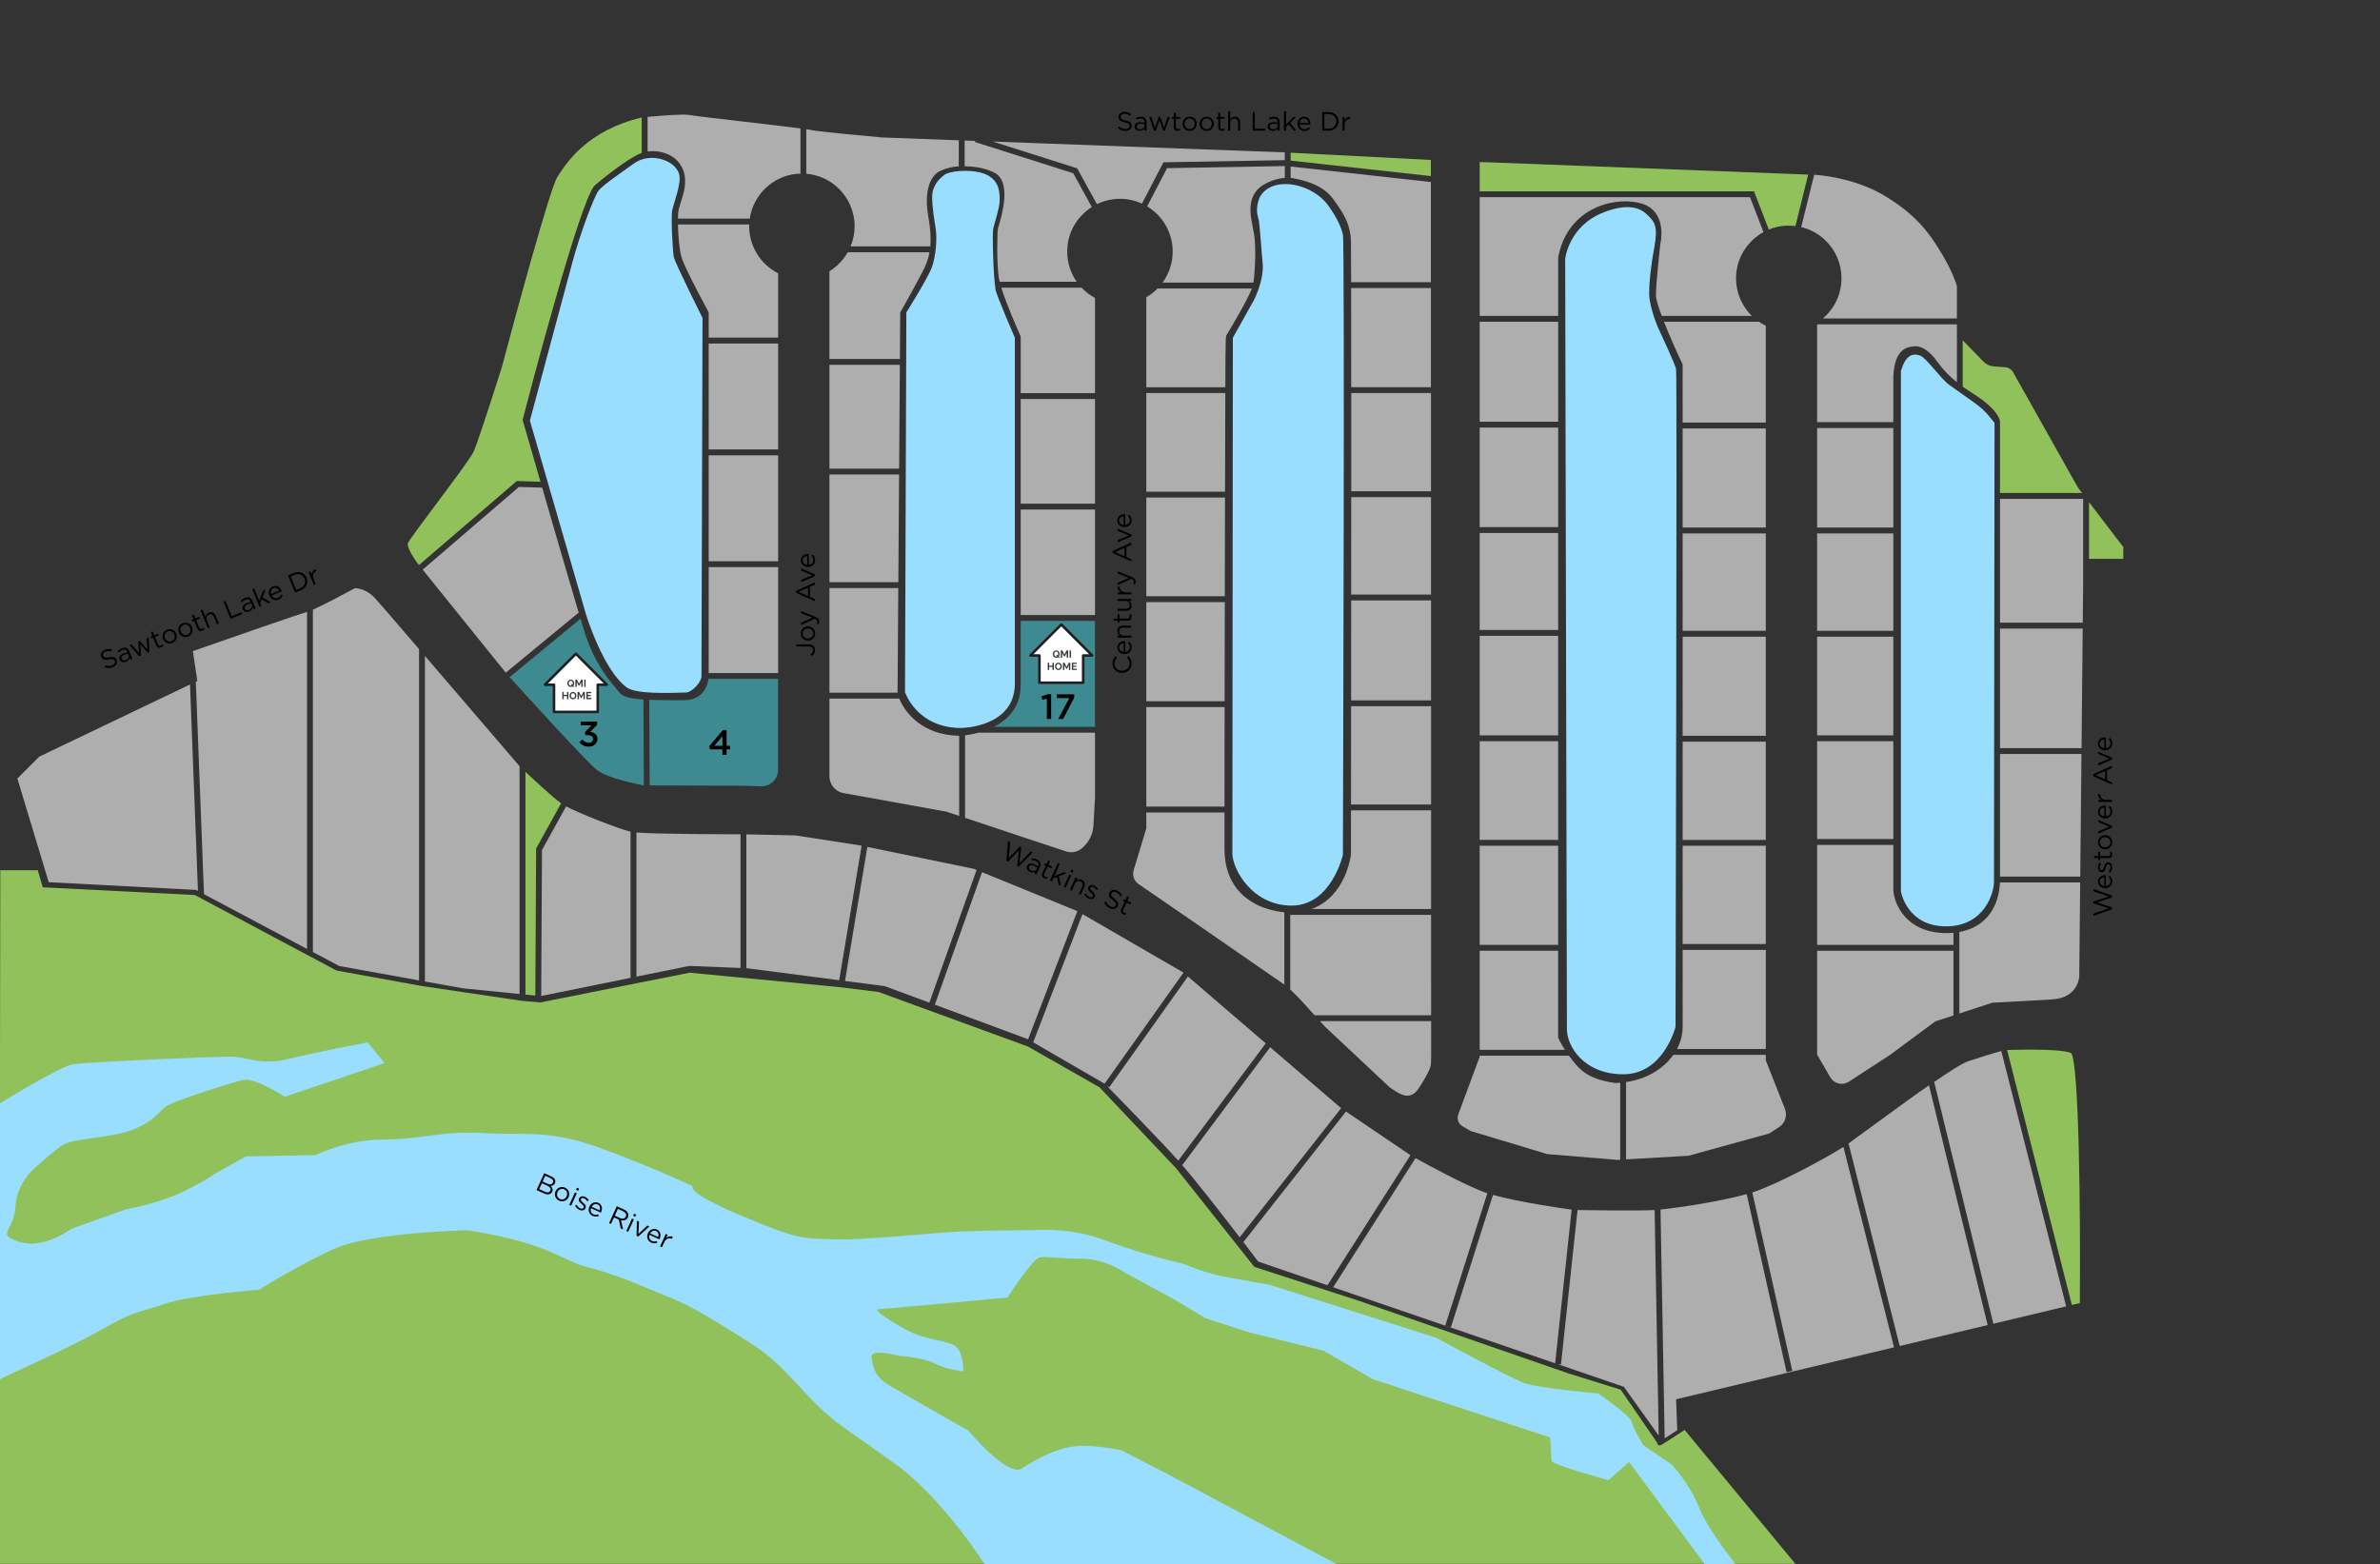 <svg xmlns="http://www.w3.org/2000/svg" viewBox="0 0 811.14 533.1"><rect x="0" y="0" width="811.14" height="533.1" fill="#333333" stroke="none"/><defs><style>.d{fill:#231f20;}.e{fill:#373d3d;}.f{fill:#99defe;}.g{fill:#aeaeaf;}.h{fill:#3d8a91;}.i{fill:#91c15a;}.j{fill:#fff;}</style></defs><g id="a"><path class="g" d="M537.65,412.43l-5.65,52.65-1.12-.12,22.57,7.73,11.86,16.61-1.39-76.86c-5.16.3-21.59.07-26.28,0Z"></path><path class="g" d="M508.83,407.29l-14.35,45.14-1.91-.61,14.34-45.11c-.47-.15-.92-.31-1.33-.46-6.72-2.56-19.02-9.23-23.15-11.5l-28.07,44.01,75.66,25.91,5.62-52.36c-3.32-.46-18.22-2.62-26.82-5.03Z"></path><path class="g" d="M458.73,378.85l-34.97,44.5c2.58,3.37,4.47,5.87,5.05,6.64l23.61,8.09,28.28-44.34-21.98-14.89Z"></path><path class="g" d="M432.9,356.93l-29.92,40.13-.29-.21c5.08,5.84,13.81,17.05,19.81,24.88l34.58-44.01-24.19-20.78Z"></path><path class="g" d="M597.73,406.26c-.17.06-.35.11-.52.17l13.63,60.82-1.95.44-13.6-60.69c-8.72,2.45-22.92,4.62-29.36,5.26l1.41,77.99,4.29-2.78-.39-10.54.8-.19,73.47-17.5-17.25-68.32c-6.43,4.1-22.31,12.6-30.51,15.34Z"></path><polygon class="g" points="13.38 257.89 5.92 265.35 16.6 300.69 66.8 303.33 67 303.43 67.47 303.69 64.76 233.3 13.38 257.89"></polygon><path class="i" d="M684.54,357.89c-.19,0-.35,0-.49.01l22.07,86.9,2.72-.65c.27-31.53-.3-81.71-2.95-85.23-1.7-.71-6.81-1.45-21.36-1.04Z"></path><path class="g" d="M657.38,369.96c-1.56.93-17.37,12.47-24.12,17.4l-3.25,2.37s0,0,0,0l17.44,69.05,29.97-7.14-19.99-81.71s-.03.02-.04.03Z"></path><path class="g" d="M670.9,361.67c-2.4.8-7.69,4.39-10.85,6.53-.3.2-.59.4-.85.58l20.16,82.4-1.62.39,26.44-6.3-22.11-87.04c-2.54.67-7.65,2.27-11.17,3.44Z"></path><path class="g" d="M404.86,332.83l-26.84,37.79-.85-.6c2.79,2.86,17.49,17.94,24.33,25.47.03.03.06.06.08.09l29.8-39.96-26.52-22.79Z"></path><path class="i" d="M179.08,263.07v75.93l3.37.34.27-50.12,8.52-15.41c-2.95-2.14-9.02-7.77-12.16-10.73Z"></path><path class="g" d="M120.92,200.5c-2.29,1.24-10.42,5.6-14.28,7.31v116.68l9,4.78,27.18,4.9v-112.93h.01c-7.51-8.74-13.63-15.83-14.92-17.25-3.01-3.31-6.18-3.49-6.99-3.5Z"></path><path class="g" d="M67.25,232.11l-.52.25,2.79,72.42,35.12,18.66v-114.88c-2.58.72-24.11,8.18-38.9,13.36l1.51,10.2Z"></path><path class="g" d="M144.82,334.53l12.97,2.34,19.29,1.93v-77.63c-.94-1.09-18.36-21.44-32.26-37.61v110.98Z"></path><path class="g" d="M184.72,289.74l-.27,49.73,30.45-6.18v-49.81c-4.29-1.04-17.23-6.14-21.96-8.63l-8.23,14.89Z"></path><path class="g" d="M216.91,332.88l17.99-3.65,17.48.69v-45.56c-3.9-.01-28.38-.04-35.47-.6v49.13Z"></path><polygon class="g" points="403.23 331.43 368.92 311.57 352.14 355.27 376.46 369.37 403.34 331.53 403.23 331.43"></polygon><polygon class="g" points="367.16 310.55 334.69 297.28 318.61 342.44 350.19 354.14 350.39 354.25 367.17 310.56 367.16 310.55"></polygon><polygon class="g" points="293.09 288.15 271.1 284.74 254.37 284.39 254.37 329.99 254.45 330 286.01 334.1 293.65 288.26 293.09 288.15"></polygon><polygon class="g" points="331.87 296.13 295.61 288.67 287.99 334.36 301.53 336.12 301.64 336.16 316.74 341.75 332.84 296.53 331.87 296.13"></polygon><path class="h" d="M233.39,238.66c-.71,0-1.48,0-2.3,0-.88,0-1.74,0-2.58,0-2.62,0-5.05-.03-7.23-.13l.14,29.17c5.58.03,21.55.11,30.05.11,2.02,0,4.67.06,7.88.19,1.54.06,3.01-.5,4.12-1.57,1.11-1.07,1.72-2.51,1.72-4.05v-31.01h-23.71c-.33,2.75-2.32,7.25-8.09,7.25Z"></path><path class="h" d="M211.17,236.1c-.3-.42-.76-.96-1.33-1.63-2.56-3.01-7.32-8.61-10.59-18.99-.36-1.15-.84-2.71-1.4-4.59l-24.17,19.91c4.34,4.79,25.95,28.6,29.69,31.59,3.74,2.99,14.57,5.04,16.06,5.31l-.14-29.26c-4.19-.3-7.13-.95-8.12-2.34Z"></path><path class="g" d="M232.91,58.18c1.35,3.78.12,7.61-.86,10.7-.4,1.24-.77,2.42-.87,3.31-.07.6-.11,1.4-.12,2.33h24.47c1.16-7.99,7.65-14.34,15.72-15.24.52-.06,1.04-.08,1.56-.09v-15.42c-4.46-.58-12.53-1.52-19.41-2.32-9.24-1.07-17.21-2-18.55-2.27-1.89-.37-9.6.24-14.14.67v11.8c4.74-.65,10.33,1.3,12.21,6.54Z"></path><path class="g" d="M184.78,166.21l-7.92-.24-32.81,28.19,28.32,35.12,24.85-20.48c-3.13-10.47-8.28-28.22-12.44-42.59Z"></path><path class="g" d="M231.06,76.51c.07,3.72.45,8.42,1.16,11,1.03,3.77,9.11,18.55,9.19,18.7l.12.22v8.65s23.67,0,23.67,0v-21.93c-6.25-3.16-10.08-9.67-9.86-16.64h-24.28Z"></path><rect class="g" x="241.53" y="117.09" width="23.67" height="36.1"></rect><rect class="g" x="241.53" y="155.2" width="23.67" height="36.1"></rect><rect class="g" x="241.53" y="193.3" width="23.67" height="36.11"></rect><path class="g" d="M460.48,238.71h27.24v-34.07h-27.22c0,11.89-.02,23.46-.02,34.07Z"></path><path class="g" d="M417.45,194.16c.02-8.41.03-16.69.05-24.57h-26.82v33.63h26.75c0-3.03.01-6.05.02-9.07Z"></path><rect class="g" x="347.87" y="173.67" width="25.33" height="35.96"></rect><path class="g" d="M347.78,114.49l.09.2v19.31h25.33v-32.44c-1.75-.94-3.29-2.14-4.6-3.52h-27.34c2,6.42,6.47,16.33,6.52,16.45Z"></path><path class="g" d="M417.67,121.57c.03-4.54.04-6.37.26-7.11l-.04-.02c2.1-3.45,7.39-12.45,8.76-16.1h-32.14c-1.12,1.14-2.4,2.14-3.83,2.97v30.67h26.93c.02-4.13.03-7.65.05-10.39Z"></path><path class="g" d="M427.35,79.56c-.11-.62-.23-1.23-.35-1.83-.8-4.1-1.56-7.97.46-11.61,1.83-3.29,6.64-5.19,10.42-5.5v-4.02l-40.13.71-6.79,13.05c.95.58,1.87,1.23,2.72,1.99,3.81,3.41,5.99,8.29,5.99,13.39,0,3.88-1.25,7.57-3.46,10.59h30.95c.69-4.25.93-12.77.2-16.77Z"></path><path class="g" d="M417.59,139.21c0-1.83.01-3.58.02-5.25h-26.93v33.63h26.83c.03-10.53.05-20.24.08-28.39Z"></path><path class="h" d="M347.87,233.38c0,7.65-4.4,11.95-9.12,14.36h34.45v-36.11h-25.33v21.75Z"></path><rect class="g" x="347.87" y="136" width="25.33" height="35.67"></rect><polygon class="g" points="306.68 124.36 282.69 124.36 282.69 159.74 306.44 159.74 306.68 124.36"></polygon><polygon class="g" points="306.42 161.74 282.69 161.74 282.69 198.43 306.17 198.43 306.42 161.74"></polygon><path class="g" d="M333.58,249.73v-.03c-1.87.51-3.53.79-4.67.93v28.13l19.22,6.41,15.22,5.03c1.77.58,3.71.25,5.18-.91,2.45-1.92,3.95-4.81,4.13-7.92l.54-9.53v-22.11h-39.62Z"></path><path class="g" d="M306.81,106.53l.13-.23c.05-.09,4.9-8.68,7.51-13.76.98-1.91,1.88-3.93,2.36-6.57h-27.89c-1.48,2.61-3.6,4.85-6.23,6.47v29.93h24.01l.11-15.83Z"></path><path class="g" d="M306.49,238.1h-23.8v26.5c0,2.82,2.02,5.23,4.79,5.73l8.37,1.49,26.77,4.85,4.28,1.43v-27.33c-12.27-.15-18.37-7.61-20.42-12.68Z"></path><polygon class="g" points="306.15 200.43 282.69 200.43 282.69 236.1 305.9 236.1 306.15 200.43"></polygon><path class="g" d="M291.26,77.13c0,2.38-.48,4.7-1.37,6.84h27.18c.23-2.57.09-5.69-.63-9.75-2.17-12.17,2.56-15.32,4.06-16,1.64-.74,3.74-1.38,6.26-1.55v-8.85l-26.31-.98c-2.32-.21-22.31-2.01-24.32-2.59-.16-.05-.63-.12-1.33-.22v15.2c3.88.31,7.51,1.85,10.47,4.51,3.81,3.41,5.99,8.29,5.99,13.39Z"></path><path class="g" d="M460.52,131.96h27.16v-33.78h-27.19c.01,8.72.02,20.42.02,33.78Z"></path><path class="g" d="M460.5,202.65h27.21v-33.2h-27.19c0,10.97,0,22.2-.02,33.2Z"></path><path class="g" d="M460.52,167.45h27.18v-33.49h-27.17c0,10.42,0,21.79,0,33.49Z"></path><polygon class="i" points="487.66 54.52 439.87 52.05 439.87 54.74 487.67 60.02 487.66 54.52"></polygon><path class="g" d="M417.43,205.23h-26.75v33.78h26.69c.02-10.68.03-22.19.06-33.78Z"></path><path class="g" d="M340.33,77.12c-.09.3-.16.53-.19.65-.31,1.23-.47,11.42.23,16.66.06.46.17,1.01.32,1.61h26.27c-2.45-3.49-3.62-7.83-3.12-12.35.61-5.5,3.78-10.28,8.27-13.13l-6.34-11.52-33.51-10.64.12-.37-3.61-.13v8.75c2.89.11,6.33.34,10.1,2.19,6.01,2.96,2.57,14.62,1.47,18.28Z"></path><path class="g" d="M373.85,69.57c1.79-.87,3.74-1.46,5.79-1.69,3.36-.37,6.62.17,9.55,1.53l7.33-14.09,41.35-.73v-2.65h-.02s-99.45-3.69-99.45-3.69l28.72,9.12,6.72,12.2Z"></path><path class="g" d="M454.27,67.72c3.18,4.37,5.92,8.14,6.15,14.4.03.86.05,5.97.07,14.07h27.18v-34.15s-47.8-5.28-47.8-5.28v3.86c.28.03.54.06.79.11,3.24.65,9.97,1.99,13.61,7Z"></path><path class="g" d="M417.32,289.19c0-2.47,0-6.72,0-12.26h-26.65v5.44l-4.3,14.2c-.54,1.79.13,3.7,1.67,4.76l19.54,13.43,30.14,20.84v-24.65c-3.19-.3-9.78-1.51-14.65-6.34-3.82-3.78-5.76-8.97-5.76-15.43Z"></path><path class="g" d="M451.4,349.77l22.31,20.92c.21.14.45.3.7.47,3.08,2.12,6.07,3.74,8.73.33,1.69-2.43,4.46-7,4.54-8.71l.08-2.83v-11.91h-37.91l1.56,1.72Z"></path><path class="g" d="M417.37,241.01h-26.69v33.92h26.65c0-8.89.02-20.7.04-33.92Z"></path><path class="g" d="M460.45,274.2h27.29v-33.49h-27.26c-.01,13.15-.02,24.73-.03,33.49Z"></path><polygon class="g" points="439.73 337.16 439.64 337.16 443.15 340.66 448.04 346.06 448.04 346.05 487.75 346.05 487.74 311.83 439.73 311.83 439.73 337.16"></polygon><path class="g" d="M460.43,291.1v.1c-.02.17-1.61,14.33-13.44,18.63h40.75v-33.63h-27.3c0,8.28-.01,13.67-.01,14.9Z"></path><rect class="g" x="573.47" y="217.01" width="28.34" height="33.78"></rect><rect class="g" x="619.3" y="181.81" width="25.97" height="33.2"></rect><path class="g" d="M666.94,97.62h.05c-.52-1.75-1.86-5.51-4.97-10.75-4.08-6.89-8.69-13.63-20.05-20.33-10.7-6.31-23.21-6.94-23.34-6.95h-.33s-4.42,17.81-4.42,17.81c3.01.73,5.79,2.21,8.11,4.41,3.62,3.43,5.61,8.06,5.61,13.04,0,5.37-2.33,10.3-6.35,13.69h45.69v-10.93Z"></path><path class="g" d="M645.27,128.41v-.08c.45-9.46,4.61-10.02,7.05-10.28,3.15-.31,5.7,2.46,7.01,4.01,1.07,1.26,3.07,4.63,7.61,8.21v-19.72h-47.64v33.34h25.97v-15.48Z"></path><path class="g" d="M504.3,67.21v40.47h26.75v-19.84c2.79-15.88,17.46-20.96,27.57-18.71,7.97,1.77,8.19,9.73,7.24,14.09,0,.03-1.49,13.04-1.49,17.48,0,1.25.81,3.88,1.98,6.98h30.71c-3.8-3.73-5.84-9.05-5.3-14.6.58-6.01,4.21-11.18,9.27-13.97l-4.6-11.9h-92.13Z"></path><rect class="g" x="619.3" y="145.89" width="25.97" height="33.92"></rect><path class="i" d="M507.67,55.33l-3.37-.08v9.96h93.5l5.04,13.04c1.81-.75,3.76-1.22,5.8-1.33,1.11-.06,2.2,0,3.27.14l4.35-17.55-108.59-4.18Z"></path><path class="g" d="M573.47,349.9c0,2.71-.69,5.3-1.92,7.64h30.27v-33.78h-28.34v26.14Z"></path><path class="g" d="M573.37,124.02l.1.2v19.81h28.34v-33c-.82-.4-1.6-.85-2.34-1.36h-32.36c2.08,5.28,4.82,11.32,6.26,14.35Z"></path><path class="g" d="M534.73,359.83h-30.43v.34l-7.3,19.68c-.56,1.51.04,3.19,1.43,4.01l2.79,1.64,26.13,7.87,23.91,1.97.93-.05v-26.26c-.65.04-1.31.17-1.96.07-9.75-1.41-12.32-4.99-15.5-9.27Z"></path><path class="g" d="M601.81,359.54h-31.5c-3.4,4.81-9.25,8.29-16.12,9.27v26.36l21.26-1.24,27.52-7.58,3.37-2.19c2.05-1.33,2.89-3.95,1.99-6.23l-6.51-16.47v-1.93Z"></path><polygon class="g" points="681.64 298.78 708.98 298.78 709.4 257 681.64 257 681.64 298.78"></polygon><rect class="g" x="573.47" y="288.27" width="28.34" height="33.49"></rect><polygon class="g" points="681.64 255 709.42 255 709.82 214.24 681.64 214.24 681.64 255"></polygon><polygon class="g" points="709.97 170.03 681.64 170.03 681.64 212.24 709.84 212.24 709.98 198.26 709.97 198.26 709.97 170.03"></polygon><rect class="g" x="619.3" y="217.01" width="25.97" height="33.63"></rect><polygon class="i" points="711.97 171.14 711.97 190.48 723.65 190.48 723.65 186.44 721.03 183.03 711.97 171.14"></polygon><rect class="g" x="619.3" y="252.64" width="25.97" height="33.34"></rect><path class="g" d="M619.3,359.46l4.49,7.73c.62,1.07,1.63,1.82,2.83,2.11s2.44.07,3.48-.6l14.1-9.18,15.38-11.39.15-.05,6.04-1.97v-22.05h-46.47v35.41Z"></path><path class="g" d="M667.78,317.66v27.78l11.2-3.66,20.4-1.13c8.85-.51,9.25-7.53,9.26-7.82l.32-32.05h-27.35c-.29,7.49-4.11,15.14-13.83,16.88Z"></path><path class="g" d="M645.27,303.47v-15.49h-25.97v34.07h46.47v-4.11c-.74.07-1.51.1-2.32.1-13.53,0-17.81-9.53-18.18-14.57Z"></path><rect class="g" x="573.47" y="181.81" width="28.34" height="33.2"></rect><rect class="g" x="573.47" y="252.79" width="28.34" height="33.49"></rect><rect class="g" x="504.3" y="216.72" width="26.74" height="33.92"></rect><rect class="g" x="504.3" y="145.74" width="26.75" height="33.92"></rect><rect class="g" x="504.3" y="181.67" width="26.74" height="33.05"></rect><path class="i" d="M176.15,163.95l8.05.25c-3.36-11.63-5.94-20.6-6.01-20.83l-.08-.26.07-.26c1.98-7.62,19.48-74.63,24.53-79.68.52-.44,10.77-9.11,15.99-11.05v-12.07c-18.5,4.4-25.56,15.33-28.59,20.01l-.14.21c-2.49,3.84-14.45,47.93-18.86,64.6-.34,1.08-7.99,25.37-9.69,29.06-.96,2.08-6.94,10.07-12.72,17.81-4.3,5.75-9.18,12.28-9.66,13.35-.48,1.08,1.47,4.58,3.75,7.51l33.35-28.65Z"></path><path class="i" d="M681.63,143.52v.14s0,24.37,0,24.37h27.96l-1.4-1.84-22.07-39.29c-.56-1-1.59-1.65-2.74-1.74l-3.9-.28c-1.32-.09-2.55-.67-3.48-1.62l-7.08-7.28v15.79c1.12.8,2.32,1.62,3.64,2.45,8.24,5.15,8.99,8.89,9.05,9.3Z"></path><rect class="g" x="504.3" y="109.67" width="26.75" height="34.07"></rect><rect class="g" x="504.3" y="252.64" width="26.74" height="33.63"></rect><rect class="g" x="573.47" y="146.03" width="28.34" height="33.78"></rect><path class="g" d="M531.12,353.85l-.09-.2v-29.6s-26.73,0-26.73,0v33.78h29.04c-1.38-2.14-2.13-3.78-2.22-3.98Z"></path><rect class="g" x="504.3" y="288.27" width="26.73" height="33.78"></rect></g><g id="b"><path class="i" d="M.1,296.61h12.77l1.69,5.82,51.83,2.63,48.26,25.73,28.92,5.26,34.18,5.07,6.38.56,50.89-10.14,50.7,4.88,13.71,1.69,50.89,18.59,24.41,13.9,26.1,27.6,26.66,33.61,35.87,11.64,70.98,24.6,18.03,5.63,12.39,18.03s.19,1.5,1.5.75,7.89-5.07,7.89-5.07l37.74,45.63H-.27S.1,296.61.1,296.61Z"></path><path class="f" d="M125.31,355.29l5.74,7.06-33.99,11.48s-10.15-6.62-14.12-5.74-23.39,7.06-26.04,8.83-4.86,5.74-12.36,8.39-19.42,2.65-22.95,4.86-9.71,7.95-9.71,7.95c0,0-6.18,4.86-6.62,13.24s-7.06,9.27,1.32,11.92,17.66-4.41,17.66-4.41l18.54-6.62s11.92-2.21,19.86-6.18,10.15-5.74,10.15-5.74l11.03-6.18,23.84-.44s10.15-5.3,22.95-5.3,20.3-3.09,34.43-2.21,21.63-1.32,38.84,4.86,32.22,13.24,32.22,13.24c0,0-3.09,1.77,16.77,10.15s20.75,7.5,30.9,7.95,33.55-2.21,43.7-2.65,24.72-.44,24.72-.44c0,0,11.92-1.32,24.72,3.53s26.48,7.95,26.48,7.95c0,0,7.06,3.09,14.12,4.41s15.01,2.65,15.01,2.65l56.94,18.1s25.16,13.68,30.01,15.45,25.16,3.53,25.16,3.53c0,0,11.03,7.5,11.48,9.71s3.97,7.95,3.97,7.95l9.71,6.62s6.18,6.62,9.27,14.57,13.24,20.3,13.24,20.3h-10.59l-26.48-35.75-7.06,6.18s-19.42-5.3-19.42-6.62-.44-7.95-.44-7.95l-60.47-19.86-16.77-9.71-25.16-6.18-15.01-4.86-11.03-6.62-16.33-8.83s-6.62-4.86-15.01-4.86-11.48-.88-14.12-.44-11.03,13.68-11.03,13.68c0,0-42.37,3.97-44.14,3.97s4.41,4.41,10.59,7.5,12.36,3.09,15.45,4.86,3.09,8.83,3.09,8.83c0,0-5.3-.44-9.71-2.65s-12.36-2.65-12.36-2.65c0,0-9.71-2.65-9.27.44s.88,6.62,6.18,9.71,26.93,15.45,26.93,15.45c0,0,13.24,15.89,18.1,12.8s11.03-6.62,17.66-7.5,16.33,1.32,16.33,1.32l15.45,7.95,60.47,32.22-122.27-.88s-14.12-22.51-30.46-34.43-20.75-13.68-29.57-22.95-11.48-13.24-22.95-20.3-16.77-10.59-25.6-14.12-13.24-5.74-21.63-8.39-4.41-.44-16.77-6.18-30.01-7.95-30.01-7.95c0,0-32.66.88-44.58,6.18s-26.04,14.12-26.04,14.12c0,0-23.39,1.77-32.22,4.86s-9.27,1.77-21.63,8.83S-.93,470.05-2.25,471.37s-1.32-93.13-1.32-93.13c0,0,23.39-14.57,28.25-15.45s48.55-2.65,53.85-2.65,10.59,3.09,19.42.88,27.37-5.74,27.37-5.74Z"></path><path class="f" d="M195.02,89.63c-2.78,10.22-14.42,53.74-14.42,53.74l19.12,66.06s5.91,19.27,14.01,24.96c3.19,2.24,14.53,1.83,20.14,1.64,1.96-.07,5.19-3.52,5.2-5.48l.36-122.16s-9.02-18.07-9.76-20.66c-.35-1.24-1.1-13.78-.54-16.18.67-2.9,3.23-9.31,2.3-12.32-1.48-4.8-9.95-7.44-15.37-3.52s-10.69,7.45-12.12,9.34-6.16,14.35-8.93,24.57Z"></path><path class="f" d="M308.9,106.49l-.46,129.41s3.95,12.23,19.16,12.23c0,0,18.28-.12,18.28-15.15v-117.85s-6.26-14.51-6.56-16.29c-.82-4.79-1.16-19.34-.82-20.89s2.19-7.23,2.19-9.3.6-8.05-6.57-9.85c-4.27-1.07-10.6-.53-12.33.85s-4.09,3.64-4.09,7.44.8,8.11,1.25,11.31-.03,8.76-1.24,12.39-8.82,15.7-8.82,15.7Z"></path><path class="f" d="M429.17,67.61s1.9-5.36,10.02-4.84c4.68.3,10.37,2.94,13.48,7.26s4.32,7.26,5.01,9.85,0,211.51,0,211.51c0,0-3.97,17.28-17.45,17.28s-20.22-12.44-20.22-17.8.17-175.74.17-175.74l7.24-12.97s3.43-6.66,2.91-12.36-.99-13.2-1.34-14.76-1.21-3.63.17-7.43Z"></path><path class="f" d="M533.44,88.25s1.13-11.29,13.25-15.93c9.49-3.64,13.1-.69,14.94,1.09,2.25,2.18,3.52,3.71,2.18,10.97s-1.76,12.43-1.76,15.6,1.64,8.52,3.17,11.96,5.64,12,6.02,13.91-.19,224.14-.19,224.14c0,0-4.03,16.17-17.79,16.17s-19.23-9.89-19.23-15.24-.59-262.67-.59-262.67Z"></path><path class="f" d="M647.86,126.42v177.48s2.05,11.84,15.35,11.84,16.37-11.68,16.37-15.12.19-156.43.19-156.43c0,0-2.5-3.6-5.54-5.92-2.72-2.07-7.06-5-9.93-7.11s-7.8-9.13-9.75-9.9c-2.82-1.12-5.16,0-6.69,5.16Z"></path></g><g id="c"><polygon class="j" points="372.25 223.42 361.71 212.88 351.17 223.42 354.26 223.42 354.26 232.69 369.17 232.69 369.17 223.42 372.25 223.42"></polygon><path class="d" d="M369.17,233.13h-14.91c-.24,0-.44-.2-.44-.44v-8.83h-2.65c-.18,0-.34-.11-.4-.27-.07-.16-.03-.35.09-.48l10.54-10.54c.17-.17.45-.17.62,0l10.54,10.54c.12.12.16.31.09.48-.07.16-.23.27-.4.27h-2.65v8.83c0,.24-.2.44-.44.44ZM354.69,232.26h14.04v-8.83c0-.24.2-.44.44-.44h2.03l-9.49-9.49-9.49,9.49h2.03c.24,0,.44.2.44.44v8.83Z"></path><path class="e" d="M360.59,224.01c-.09.06-.18.1-.29.14-.1.03-.21.05-.33.05-.17,0-.33-.04-.48-.11s-.27-.17-.37-.28c-.1-.12-.18-.25-.24-.4s-.08-.31-.08-.46.03-.32.09-.47.14-.29.25-.4c.11-.12.23-.21.38-.28s.3-.1.47-.1.33.04.48.11.27.17.37.29c.1.12.18.25.24.41s.08.31.08.46-.03.31-.08.45c-.05.14-.13.27-.23.39l.35.39h-.46l-.15-.17ZM359.98,223.76c.12,0,.23-.03.32-.09l-.37-.42h.46l.15.17c.09-.15.13-.32.13-.5,0-.11-.02-.21-.05-.31-.03-.1-.08-.19-.14-.27-.06-.08-.13-.14-.22-.19-.08-.05-.18-.07-.29-.07-.11,0-.21.02-.3.07s-.16.11-.22.19c-.06.08-.1.17-.13.27-.03.1-.05.2-.05.3s.02.21.05.31c.03.1.08.19.14.27.06.08.13.14.22.19.09.05.18.07.29.07Z"></path><path class="e" d="M363.55,224.17v-1.64l-.64,1.22h-.26l-.64-1.22v1.64h-.48v-2.48h.52l.73,1.41.74-1.41h.51v2.48h-.48Z"></path><path class="e" d="M364.55,224.17v-2.48h.48v2.48h-.48Z"></path><path class="e" d="M359.17,225.89v2.48h-.48v-1.06h-1.12v1.06h-.48v-2.48h.48v1h1.12v-1h.48Z"></path><path class="e" d="M360.72,228.38c-.17,0-.33-.04-.48-.11s-.27-.17-.37-.28-.18-.25-.24-.4-.08-.31-.08-.46.03-.32.09-.47.14-.29.25-.4c.11-.12.23-.21.38-.28s.3-.1.47-.1.33.04.48.11.27.17.37.29c.1.12.18.25.24.41s.08.31.08.46c0,.17-.03.32-.09.47s-.14.28-.25.4c-.11.12-.23.21-.37.28-.14.07-.3.1-.47.1ZM360.03,227.13c0,.11.02.21.05.31.03.1.08.19.14.27.06.08.13.14.22.19.09.05.18.07.29.07s.21-.02.29-.07.16-.11.21-.19c.06-.08.1-.17.13-.27.03-.1.05-.2.05-.3s-.02-.21-.05-.31c-.03-.1-.08-.19-.14-.27-.06-.08-.13-.14-.22-.18-.08-.04-.18-.07-.29-.07-.11,0-.21.02-.3.07s-.16.11-.22.19c-.06.08-.1.17-.13.27-.03.1-.05.2-.05.3Z"></path><path class="e" d="M364.3,228.37v-1.64l-.64,1.22h-.26l-.64-1.22v1.64h-.48v-2.48h.52l.73,1.41.74-1.41h.51v2.48h-.48Z"></path><path class="e" d="M367.02,227.94v.42h-1.72v-2.48h1.69v.42h-1.21v.6h1.04v.39h-1.04v.65h1.24Z"></path><polygon class="j" points="206.81 233.38 196.27 222.84 185.72 233.38 188.81 233.38 188.81 242.65 203.72 242.65 203.72 233.38 206.81 233.38"></polygon><path class="d" d="M203.72,243.09h-14.91c-.24,0-.44-.2-.44-.44v-8.83h-2.65c-.18,0-.34-.11-.4-.27-.07-.16-.03-.35.09-.48l10.54-10.54c.17-.17.45-.17.62,0l10.54,10.54c.12.12.16.31.09.48-.07.16-.23.27-.4.27h-2.65v8.83c0,.24-.2.44-.44.44ZM189.25,242.22h14.04v-8.83c0-.24.2-.44.44-.44h2.03l-9.49-9.49-9.49,9.49h2.03c.24,0,.44.2.44.44v8.83Z"></path><path class="e" d="M195.15,233.96c-.09.06-.18.1-.29.14-.1.03-.21.05-.33.05-.17,0-.33-.04-.48-.11s-.27-.17-.37-.28c-.1-.12-.18-.25-.24-.4s-.08-.31-.08-.46.03-.32.09-.47.14-.29.25-.4c.11-.12.23-.21.38-.28s.3-.1.47-.1.33.04.48.11.27.17.37.29c.1.12.18.25.24.41s.08.31.08.46-.03.31-.08.45c-.05.14-.13.27-.23.39l.35.39h-.46l-.15-.17ZM194.53,233.72c.12,0,.23-.03.32-.09l-.37-.42h.46l.15.17c.09-.15.13-.32.13-.5,0-.11-.02-.21-.05-.31-.03-.1-.08-.19-.14-.27-.06-.08-.13-.14-.22-.19-.08-.05-.18-.07-.29-.07-.11,0-.21.02-.3.07s-.16.11-.22.19c-.06.08-.1.17-.13.27-.03.1-.05.2-.05.3s.02.21.05.31c.03.1.08.19.14.27.06.08.13.14.22.19.09.05.18.07.29.07Z"></path><path class="e" d="M198.11,234.13v-1.64l-.64,1.22h-.26l-.64-1.22v1.64h-.48v-2.48h.52l.73,1.41.74-1.41h.51v2.48h-.48Z"></path><path class="e" d="M199.11,234.13v-2.48h.48v2.48h-.48Z"></path><path class="e" d="M193.73,235.84v2.48h-.48v-1.06h-1.12v1.06h-.48v-2.48h.48v1h1.12v-1h.48Z"></path><path class="e" d="M195.27,238.34c-.17,0-.33-.04-.48-.11s-.27-.17-.37-.28-.18-.25-.24-.4-.08-.31-.08-.46.03-.32.09-.47.14-.29.25-.4c.11-.12.23-.21.38-.28s.3-.1.47-.1.33.04.48.11.27.17.37.29c.1.12.18.25.24.41s.08.31.08.46c0,.17-.03.32-.09.47s-.14.28-.25.4c-.11.12-.23.21-.37.28-.14.07-.3.1-.47.1ZM194.59,237.08c0,.11.02.21.05.31.03.1.08.19.14.27.06.08.13.14.22.19.09.05.18.07.29.07s.21-.02.29-.07.16-.11.21-.19c.06-.08.1-.17.13-.27.03-.1.05-.2.05-.3s-.02-.21-.05-.31c-.03-.1-.08-.19-.14-.27-.06-.08-.13-.14-.22-.18-.08-.04-.18-.07-.29-.07-.11,0-.21.02-.3.07s-.16.11-.22.19c-.06.08-.1.17-.13.27-.03.1-.05.2-.05.3Z"></path><path class="e" d="M198.85,238.32v-1.64l-.64,1.22h-.26l-.64-1.22v1.64h-.48v-2.48h.52l.73,1.41.74-1.41h.51v2.48h-.48Z"></path><path class="e" d="M201.57,237.9v.42h-1.72v-2.48h1.69v.42h-1.21v.6h1.04v.39h-1.04v.65h1.24Z"></path><path d="M246.21,255.42h-4.23l-.28-1.06,4.67-5.52h1.26v5.36h1.2v1.21h-1.2v1.88h-1.42v-1.88ZM246.21,254.21v-3.32l-2.76,3.32h2.76Z"></path><path d="M356.77,238.1l-1.51.42-.31-1.2,2.27-.72h1.02v8.46h-1.46v-6.96Z"></path><path d="M364.42,237.96h-4.22v-1.3h5.9v1.12l-3.78,7.28h-1.67l3.77-7.1Z"></path><path d="M197.45,253.02l1.03-.96c.6.71,1.27,1.1,2.21,1.1.83,0,1.45-.5,1.45-1.27v-.02c0-.83-.76-1.3-1.93-1.3h-.68l-.24-.92,2.27-2.41h-3.63v-1.28h5.55v1.1l-2.34,2.4c1.27.16,2.47.8,2.47,2.35v.02c0,1.55-1.19,2.66-2.94,2.66-1.46,0-2.51-.61-3.21-1.47Z"></path><path d="M380.98,43.61l.44-.52c.66.59,1.29.89,2.16.89s1.4-.45,1.4-1.07v-.02c0-.58-.31-.92-1.64-1.2-1.45-.32-2.12-.78-2.12-1.82v-.02c0-.99.87-1.72,2.07-1.72.92,0,1.58.26,2.21.77l-.41.55c-.59-.48-1.17-.68-1.82-.68-.82,0-1.34.45-1.34,1.02v.02c0,.59.32.93,1.71,1.22,1.4.31,2.05.82,2.05,1.78v.02c0,1.08-.9,1.78-2.15,1.78-1,0-1.82-.33-2.57-1.01Z"></path><path d="M386.69,43.17v-.02c0-.98.81-1.5,1.99-1.5.59,0,1.02.08,1.43.2v-.16c0-.84-.51-1.27-1.39-1.27-.55,0-.98.14-1.41.34l-.21-.57c.51-.23,1.02-.39,1.69-.39s1.16.17,1.5.51c.31.32.48.76.48,1.36v2.84h-.67v-.7c-.32.42-.86.8-1.68.8-.86,0-1.74-.5-1.74-1.45ZM390.12,42.81v-.45c-.34-.1-.8-.2-1.37-.2-.87,0-1.36.38-1.36.96v.02c0,.58.54.93,1.17.93.85,0,1.56-.52,1.56-1.26Z"></path><path d="M391.67,39.87h.74l1.22,3.74,1.25-3.75h.58l1.26,3.75,1.22-3.74h.72l-1.64,4.69h-.6l-1.25-3.67-1.26,3.67h-.61l-1.63-4.69Z"></path><path d="M400.06,43.29v-2.81h-.65v-.61h.65v-1.4h.69v1.4h1.48v.61h-1.48v2.72c0,.57.31.77.78.77.23,0,.43-.04.68-.16v.59c-.24.13-.5.2-.84.2-.75,0-1.31-.37-1.31-1.31Z"></path><path d="M403.03,42.22v-.02c0-1.31,1.03-2.43,2.43-2.43s2.42,1.1,2.42,2.41v.02c0,1.31-1.04,2.43-2.44,2.43s-2.41-1.1-2.41-2.41ZM407.17,42.22v-.02c0-1-.75-1.82-1.73-1.82s-1.7.82-1.7,1.8v.02c0,1,.74,1.81,1.72,1.81s1.71-.81,1.71-1.79Z"></path><path d="M408.84,42.22v-.02c0-1.31,1.03-2.43,2.43-2.43s2.42,1.1,2.42,2.41v.02c0,1.31-1.04,2.43-2.44,2.43s-2.41-1.1-2.41-2.41ZM412.99,42.22v-.02c0-1-.75-1.82-1.73-1.82s-1.7.82-1.7,1.8v.02c0,1,.74,1.81,1.72,1.81s1.71-.81,1.71-1.79Z"></path><path d="M415.19,43.29v-2.81h-.65v-.61h.65v-1.4h.69v1.4h1.48v.61h-1.48v2.72c0,.57.31.77.78.77.23,0,.43-.04.68-.16v.59c-.24.13-.5.2-.84.2-.75,0-1.31-.37-1.31-1.31Z"></path><path d="M418.58,37.95h.69v2.73c.31-.5.79-.91,1.59-.91,1.12,0,1.78.76,1.78,1.86v2.89h-.69v-2.72c0-.86-.47-1.4-1.29-1.4s-1.4.58-1.4,1.46v2.67h-.69v-6.57Z"></path><path d="M426.94,38.22h.71v5.64h3.55v.66h-4.26v-6.3Z"></path><path d="M432.05,43.17v-.02c0-.98.81-1.5,1.99-1.5.59,0,1.02.08,1.43.2v-.16c0-.84-.51-1.27-1.39-1.27-.55,0-.98.14-1.41.34l-.21-.57c.51-.23,1.02-.39,1.69-.39s1.16.17,1.5.51c.31.32.48.76.48,1.36v2.84h-.67v-.7c-.32.42-.86.8-1.68.8-.86,0-1.74-.5-1.74-1.45ZM435.48,42.81v-.45c-.34-.1-.8-.2-1.37-.2-.87,0-1.36.38-1.36.96v.02c0,.58.54.93,1.17.93.85,0,1.56-.52,1.56-1.26Z"></path><path d="M437.61,37.95h.69v4.54l2.51-2.62h.86l-1.95,2,2.02,2.66h-.83l-1.67-2.17-.95.95v1.22h-.69v-6.57Z"></path><path d="M442.22,42.21v-.02c0-1.34.95-2.42,2.23-2.42,1.38,0,2.17,1.1,2.17,2.46,0,.09,0,.14,0,.23h-3.69c.1,1.01.81,1.58,1.64,1.58.64,0,1.09-.26,1.47-.66l.43.39c-.47.52-1.04.87-1.92.87-1.28,0-2.32-.98-2.32-2.42ZM445.92,41.94c-.07-.85-.56-1.58-1.49-1.58-.81,0-1.42.67-1.51,1.58h3Z"></path><path d="M450.65,38.22h2.19c1.98,0,3.35,1.36,3.35,3.13v.02c0,1.77-1.37,3.15-3.35,3.15h-2.19v-6.3ZM451.36,38.88v4.99h1.48c1.59,0,2.61-1.08,2.61-2.48v-.02c0-1.39-1.02-2.49-2.61-2.49h-1.48Z"></path><path d="M457.57,39.87h.69v1.21c.34-.77,1.02-1.33,1.9-1.3v.75h-.05c-1.02,0-1.85.73-1.85,2.13v1.85h-.69v-4.65Z"></path><path d="M35.69,227.44l.21-.65c.83.3,1.53.34,2.34,0,.78-.32,1.13-.95.89-1.52v-.02c-.23-.54-.64-.73-1.98-.49-1.46.26-2.25.07-2.65-.88v-.02c-.38-.92.15-1.92,1.26-2.37.85-.35,1.56-.35,2.34-.12l-.18.66c-.72-.22-1.34-.19-1.94.05-.76.31-1.07.92-.86,1.45v.02c.23.55.66.74,2.05.49,1.42-.25,2.21-.02,2.57.87v.02c.42,1-.15,1.99-1.31,2.46-.93.38-1.81.38-2.77.04Z"></path><path d="M40.81,224.88v-.02c-.38-.91.18-1.7,1.27-2.14.55-.22.97-.31,1.4-.36l-.06-.15c-.32-.77-.96-.98-1.76-.65-.51.21-.85.5-1.18.85l-.41-.45c.39-.41.79-.74,1.42-1,.61-.25,1.14-.28,1.59-.09.41.17.73.53.96,1.08l1.08,2.63-.62.25-.27-.65c-.14.51-.5,1.07-1.26,1.38-.8.33-1.79.2-2.16-.69ZM43.85,223.25l-.17-.42c-.35.04-.82.12-1.34.33-.81.33-1.12.86-.89,1.41v.02c.23.54.86.65,1.44.42.79-.32,1.24-1.07.96-1.76Z"></path><path d="M44.17,219.93l.68-.28,2.55,3-.26-3.95.53-.22,2.59,3-.28-3.92.67-.27.26,4.96-.56.23-2.55-2.93.22,3.88-.57.23-3.28-3.73Z"></path><path d="M53.23,219.93l-1.06-2.6-.6.25-.23-.57.6-.25-.53-1.3.64-.26.53,1.3,1.37-.56.23.57-1.37.56,1.03,2.52c.21.53.58.6,1.02.42.22-.09.38-.21.56-.41l.22.55c-.18.21-.39.37-.7.5-.69.28-1.36.16-1.71-.72Z"></path><path d="M55.58,217.82v-.02c-.5-1.22.02-2.64,1.33-3.17,1.29-.53,2.66.1,3.15,1.32v.02c.5,1.22-.03,2.64-1.33,3.17-1.29.53-2.65-.1-3.15-1.32ZM59.41,216.25v-.02c-.38-.93-1.39-1.4-2.29-1.03-.93.38-1.27,1.4-.89,2.31v.02c.38.93,1.38,1.4,2.28,1.03.93-.38,1.28-1.4.91-2.31Z"></path><path d="M60.96,215.62v-.02c-.5-1.22.03-2.64,1.33-3.17,1.29-.53,2.66.1,3.15,1.32v.02c.5,1.22-.03,2.64-1.33,3.17-1.29.53-2.65-.11-3.15-1.32ZM64.79,214.05v-.02c-.38-.93-1.38-1.4-2.29-1.03-.93.38-1.27,1.4-.9,2.31v.02c.38.92,1.38,1.4,2.28,1.03.93-.38,1.28-1.4.91-2.31Z"></path><path d="M67.24,214.21l-1.06-2.6-.6.25-.23-.57.6-.25-.53-1.3.64-.26.53,1.3,1.37-.56.23.57-1.37.56,1.03,2.52c.21.53.58.6,1.02.42.22-.09.38-.21.56-.41l.22.55c-.18.21-.39.38-.7.5-.69.28-1.36.16-1.71-.72Z"></path><path d="M68.36,207.99l.64-.26,1.03,2.53c.09-.58.39-1.14,1.13-1.44,1.04-.43,1.94.03,2.35,1.05l1.09,2.68-.64.26-1.03-2.52c-.33-.8-.96-1.12-1.72-.81-.74.3-1.07,1.07-.74,1.88l1.01,2.47-.64.26-2.48-6.08Z"></path><path d="M76.2,205.08l.66-.27,2.13,5.22,3.28-1.34.25.61-3.94,1.61-2.38-5.83Z"></path><path d="M82.8,207.73v-.02c-.38-.91.17-1.7,1.27-2.14.55-.22.97-.31,1.4-.36l-.06-.15c-.32-.78-.96-.98-1.76-.65-.51.21-.85.5-1.18.85l-.41-.45c.39-.41.79-.74,1.42-1,.61-.25,1.14-.28,1.59-.09.41.17.73.53.96,1.08l1.08,2.63-.62.25-.26-.65c-.14.51-.5,1.07-1.26,1.38-.8.33-1.8.2-2.16-.68ZM85.84,206.1l-.17-.42c-.35.04-.82.12-1.34.33-.81.33-1.12.86-.89,1.41v.02c.23.54.86.65,1.44.42.79-.32,1.24-1.07.96-1.76Z"></path><path d="M85.98,200.8l.64-.26,1.71,4.2,1.33-3.38.8-.33-1.05,2.59,2.87,1.7-.77.31-2.36-1.38-.51,1.24.46,1.12-.64.26-2.48-6.08Z"></path><path d="M91.85,203v-.02c-.51-1.24-.05-2.6,1.14-3.09,1.28-.52,2.42.2,2.94,1.46.03.08.05.13.08.21l-3.42,1.39c.47.9,1.35,1.15,2.11.84.59-.24.91-.65,1.11-1.16l.55.2c-.24.66-.63,1.2-1.45,1.53-1.18.48-2.52-.03-3.07-1.36ZM95.17,201.35c-.39-.76-1.12-1.25-1.97-.91-.75.31-1.06,1.16-.8,2.04l2.78-1.13Z"></path><path d="M98.15,196.12l2.03-.83c1.83-.75,3.61,0,4.29,1.63v.02c.68,1.64-.07,3.43-1.9,4.18l-2.03.83-2.38-5.83ZM99.06,196.46l1.88,4.62,1.37-.56c1.48-.6,2.01-1.99,1.48-3.28v-.02c-.54-1.29-1.89-1.92-3.37-1.32l-1.37.56Z"></path><path d="M105.18,195.02l.64-.26.46,1.12c.03-.85.44-1.62,1.27-1.92l.28.69-.05.02c-.94.38-1.43,1.37-.9,2.67l.7,1.72-.64.26-1.76-4.31Z"></path><path d="M713.47,312.18v-.77l5.25-1.8-5.27-1.73v-.59l5.27-1.73-5.25-1.8v-.75l6.35,2.25v.6l-5.11,1.73,5.11,1.74v.59l-6.35,2.25Z"></path><path d="M717.46,302.72h-.02c-1.34,0-2.42-.95-2.42-2.23,0-1.38,1.1-2.17,2.46-2.17.09,0,.14,0,.23,0v3.69c1.01-.1,1.58-.81,1.58-1.64,0-.64-.26-1.09-.66-1.47l.39-.43c.52.47.87,1.04.87,1.92,0,1.28-.98,2.32-2.42,2.32ZM717.19,299.02c-.85.07-1.58.56-1.58,1.48,0,.81.67,1.42,1.58,1.51v-3Z"></path><path d="M719.18,297.49l-.5-.35c.38-.5.59-1.06.59-1.61s-.29-.96-.74-.96h-.02c-.47,0-.65.55-.82,1.16-.21.73-.46,1.54-1.31,1.54h-.02c-.8,0-1.33-.67-1.33-1.58,0-.57.2-1.2.51-1.67l.52.31c-.28.43-.45.93-.45,1.38,0,.55.29.9.68.9h.02c.44,0,.61-.58.8-1.2.22-.72.5-1.5,1.33-1.5h.02c.88,0,1.4.73,1.4,1.66,0,.67-.26,1.4-.68,1.93Z"></path><path d="M718.54,292.47h-2.81v.65h-.61v-.65h-1.4v-.69h1.4v-1.48h.61v1.48h2.72c.57,0,.77-.32.77-.78,0-.23-.04-.43-.16-.67h.59c.13.24.2.5.2.84,0,.75-.37,1.31-1.31,1.31Z"></path><path d="M717.47,289.5h-.02c-1.31,0-2.43-1.03-2.43-2.43s1.1-2.42,2.41-2.42h.02c1.31,0,2.43,1.04,2.43,2.44s-1.1,2.41-2.41,2.41ZM717.47,285.36h-.02c-1,0-1.82.75-1.82,1.73s.82,1.7,1.8,1.7h.02c1,0,1.81-.74,1.81-1.72s-.81-1.71-1.79-1.71Z"></path><path d="M715.12,284.13v-.77l3.86-1.57-3.86-1.58v-.75l4.69,2.03v.61l-4.69,2.02Z"></path><path d="M717.46,278.95h-.02c-1.34,0-2.42-.95-2.42-2.23,0-1.38,1.1-2.17,2.46-2.17.09,0,.14,0,.23,0v3.69c1.01-.1,1.58-.81,1.58-1.64,0-.64-.26-1.09-.66-1.47l.39-.43c.52.47.87,1.04.87,1.92,0,1.28-.98,2.32-2.42,2.32ZM717.19,275.25c-.85.07-1.58.56-1.58,1.49,0,.81.67,1.42,1.58,1.51v-3Z"></path><path d="M715.12,273.33v-.69h1.21c-.77-.34-1.33-1.02-1.3-1.9h.75v.05c0,1.02.73,1.85,2.13,1.85h1.85v.69h-4.65Z"></path><path d="M713.43,264.54v-.67l6.35-2.87v.77l-1.67.74v3.43l1.67.75v.73l-6.35-2.87ZM717.46,262.78l-3.21,1.43,3.21,1.44v-2.87Z"></path><path d="M715.12,260.9v-.77l3.86-1.57-3.86-1.58v-.75l4.69,2.03v.61l-4.69,2.02Z"></path><path d="M717.46,255.72h-.02c-1.34,0-2.42-.95-2.42-2.23,0-1.38,1.1-2.17,2.46-2.17.09,0,.14,0,.23,0v3.69c1.01-.1,1.58-.81,1.58-1.64,0-.64-.26-1.09-.66-1.47l.39-.43c.52.47.87,1.04.87,1.92,0,1.28-.98,2.32-2.42,2.32ZM717.19,252.02c-.85.07-1.58.56-1.58,1.49,0,.81.67,1.42,1.58,1.51v-3Z"></path><path d="M276.67,223.53l-.44-.51c.59-.39.9-.78.9-1.44,0-.71-.51-1.23-1.51-1.23h-4.22v-.72h4.21c.74,0,1.3.22,1.66.58.34.35.52.83.52,1.39,0,.95-.47,1.55-1.12,1.94Z"></path><path d="M275.4,218.34h-.02c-1.31,0-2.43-1.03-2.43-2.43s1.1-2.42,2.41-2.42h.02c1.31,0,2.43,1.04,2.43,2.44s-1.1,2.41-2.41,2.41ZM275.4,214.2h-.02c-1,0-1.82.75-1.82,1.73s.82,1.7,1.8,1.7h.02c1,0,1.81-.74,1.81-1.72s-.81-1.71-1.79-1.71Z"></path><path d="M273.05,209.03v-.74l4.81,1.95c.96.4,1.31.85,1.31,1.55,0,.39-.08.67-.23.99l-.55-.23c.12-.23.17-.43.17-.73,0-.41-.22-.67-.87-.95l-4.64,2.12v-.77l3.88-1.69-3.88-1.5Z"></path><path d="M271.35,202.05v-.67l6.35-2.87v.77l-1.67.74v3.43l1.67.75v.73l-6.35-2.87ZM275.39,200.29l-3.21,1.43,3.21,1.44v-2.87Z"></path><path d="M273.05,198.41v-.77l3.86-1.57-3.86-1.58v-.75l4.69,2.03v.61l-4.69,2.02Z"></path><path d="M275.39,193.23h-.02c-1.34,0-2.42-.95-2.42-2.23,0-1.38,1.1-2.17,2.46-2.17.09,0,.14,0,.23,0v3.69c1.01-.1,1.58-.81,1.58-1.64,0-.64-.26-1.09-.66-1.47l.39-.43c.52.47.87,1.04.87,1.92,0,1.28-.98,2.32-2.42,2.32ZM275.12,189.53c-.85.07-1.58.56-1.58,1.49,0,.81.67,1.42,1.58,1.51v-3Z"></path><path d="M382.43,229.35h-.02c-1.78,0-3.26-1.33-3.26-3.19,0-1.14.41-1.83,1-2.46l.52.49c-.5.53-.86,1.12-.86,1.98,0,1.4,1.13,2.44,2.58,2.44h.02c1.46,0,2.6-1.05,2.6-2.44,0-.86-.33-1.43-.91-2.04l.46-.47c.67.66,1.11,1.38,1.11,2.52,0,1.82-1.43,3.16-3.24,3.16Z"></path><path d="M383.25,222.93h-.02c-1.34,0-2.42-.95-2.42-2.23,0-1.38,1.1-2.17,2.46-2.17.09,0,.14,0,.23,0v3.69c1.01-.1,1.58-.81,1.58-1.64,0-.64-.26-1.09-.66-1.47l.39-.43c.52.47.87,1.04.87,1.92,0,1.28-.98,2.32-2.42,2.32ZM382.98,219.23c-.85.07-1.58.56-1.58,1.49,0,.81.67,1.42,1.58,1.51v-3Z"></path><path d="M380.91,217.31v-.69h.81c-.5-.31-.91-.79-.91-1.59,0-1.12.76-1.78,1.86-1.78h2.89v.69h-2.72c-.86,0-1.4.47-1.4,1.29s.58,1.4,1.46,1.4h2.67v.69h-4.65Z"></path><path d="M384.33,211.52h-2.81v.65h-.61v-.65h-1.4v-.69h1.4v-1.48h.61v1.48h2.72c.57,0,.77-.32.77-.78,0-.23-.04-.43-.16-.67h.59c.13.24.2.5.2.84,0,.75-.37,1.31-1.31,1.31Z"></path><path d="M383.8,208.2h-2.89v-.69h2.72c.86,0,1.4-.47,1.4-1.29s-.58-1.39-1.46-1.39h-2.67v-.68h4.65v.68h-.81c.5.31.91.79.91,1.59,0,1.13-.76,1.78-1.86,1.78Z"></path><path d="M380.91,202.59v-.69h1.21c-.77-.34-1.33-1.02-1.3-1.9h.75v.05c0,1.02.73,1.85,2.13,1.85h1.85v.69h-4.65Z"></path><path d="M380.91,195.46v-.74l4.81,1.95c.96.4,1.31.85,1.31,1.55,0,.39-.08.67-.23.99l-.55-.23c.12-.22.17-.43.17-.73,0-.41-.22-.68-.87-.96l-4.64,2.12v-.76l3.88-1.69-3.88-1.49Z"></path><path d="M379.22,188.47v-.67l6.35-2.87v.77l-1.67.74v3.43l1.67.75v.73l-6.35-2.87ZM383.25,186.72l-3.21,1.43,3.21,1.44v-2.87Z"></path><path d="M380.91,184.84v-.76l3.86-1.57-3.86-1.57v-.75l4.69,2.03v.61l-4.69,2.02Z"></path><path d="M383.25,179.66h-.02c-1.34,0-2.42-.95-2.42-2.23,0-1.38,1.1-2.17,2.46-2.17.09,0,.14,0,.23,0v3.69c1.01-.1,1.58-.81,1.58-1.64,0-.64-.26-1.09-.66-1.47l.39-.43c.52.47.87,1.04.87,1.92,0,1.28-.98,2.32-2.42,2.32ZM382.98,175.96c-.85.07-1.58.56-1.58,1.48,0,.81.67,1.42,1.58,1.51v-3Z"></path><path d="M343.6,286.75l.7.32-.54,5.52,3.76-4.08.53.24-.61,5.51,3.81-4.03.68.31-4.68,4.84-.55-.25.55-5.37-3.7,3.93-.54-.25.58-6.71Z"></path><path d="M350.05,295.14v-.02c.41-.89,1.37-1.03,2.44-.54.54.25.89.5,1.22.77l.07-.15c.35-.76.06-1.37-.74-1.73-.5-.23-.95-.28-1.43-.27l.05-.6c.56,0,1.09.07,1.7.35.6.27.99.64,1.16,1.09.16.42.12.89-.13,1.43l-1.18,2.59-.61-.28.29-.64c-.47.25-1.12.37-1.86.03-.79-.36-1.38-1.17-.98-2.04ZM353.32,296.23l.19-.41c-.27-.23-.65-.51-1.16-.75-.79-.36-1.39-.22-1.64.31v.02c-.25.53.1,1.07.67,1.33.78.35,1.63.17,1.94-.5Z"></path><path d="M355.25,297.63l1.17-2.56-.59-.27.25-.56.59.27.58-1.28.63.29-.58,1.28,1.34.61-.25.56-1.34-.61-1.13,2.47c-.24.52-.03.83.39,1.03.21.1.41.14.68.13l-.25.54c-.27.01-.54-.03-.84-.17-.68-.31-1.04-.88-.65-1.74Z"></path><path d="M360.55,294.18l.63.29-1.88,4.13,3.37-1.34.79.36-2.61,1.01.73,3.25-.75-.34-.62-2.67-1.26.48-.5,1.11-.63-.29,2.73-5.98Z"></path><path d="M364.47,298.07l.63.29-1.93,4.24-.63-.29,1.93-4.24ZM365.17,296.43l.72.33-.32.7-.72-.33.32-.7Z"></path><path d="M366.57,299.03l.63.29-.34.74c.49-.33,1.1-.5,1.83-.17,1.02.47,1.31,1.43.85,2.44l-1.2,2.63-.63-.29,1.13-2.47c.36-.79.16-1.47-.59-1.81-.73-.33-1.51-.05-1.87.75l-1.11,2.43-.63-.29,1.93-4.24Z"></path><path d="M369.57,304.86l.52-.3c.3.55.72.98,1.22,1.21.51.23,1,.14,1.18-.27v-.02c.2-.43-.22-.82-.71-1.23-.58-.49-1.21-1.06-.86-1.83v-.02c.34-.73,1.17-.94,2-.56.52.24,1.01.68,1.31,1.16l-.5.34c-.28-.43-.66-.79-1.07-.98-.5-.23-.94-.11-1.1.24v.02c-.19.4.26.8.75,1.22.57.5,1.15,1.07.81,1.83v.02c-.37.8-1.25.97-2.09.58-.61-.28-1.17-.82-1.47-1.42Z"></path><path d="M376.33,307.58l.62-.29c.35.81.8,1.34,1.6,1.71.77.35,1.46.17,1.72-.39v-.02c.25-.53.1-.97-.99-1.77-1.19-.89-1.6-1.59-1.17-2.53v-.02c.42-.9,1.51-1.2,2.6-.71.84.38,1.33.89,1.69,1.62l-.6.33c-.33-.68-.78-1.11-1.37-1.38-.75-.34-1.41-.15-1.64.37v.02c-.25.54-.1.98,1.04,1.82,1.15.86,1.53,1.6,1.13,2.47v.02c-.46.98-1.57,1.25-2.7.73-.91-.41-1.52-1.06-1.93-1.98Z"></path><path d="M382.15,309.89l1.16-2.56-.59-.27.25-.56.59.27.58-1.28.63.29-.58,1.28,1.34.61-.25.56-1.34-.61-1.13,2.47c-.24.52-.03.84.39,1.03.21.1.41.14.68.13l-.25.54c-.27.01-.54-.03-.84-.17-.68-.31-1.04-.88-.65-1.74Z"></path><path d="M185.47,399.88l2.44,1.11c.66.3,1.09.72,1.27,1.19.12.35.12.72-.05,1.09v.02c-.35.75-.98.92-1.52.91.59.51.96,1.16.6,1.94v.02c-.46.98-1.55,1.19-2.8.62l-2.55-1.16,2.61-5.73ZM186.49,404.12l-1.81-.83-.92,2.02,1.93.88c.87.4,1.58.26,1.88-.38v-.02c.29-.62-.07-1.22-1.07-1.68ZM188.43,403.06c.26-.56-.02-1.14-.84-1.51l-1.75-.8-.9,1.97,1.7.77c.78.36,1.48.25,1.79-.42v-.02Z"></path><path d="M189.35,406.04v-.02c.55-1.2,1.95-1.79,3.23-1.21,1.27.58,1.75,2,1.2,3.2v.02c-.55,1.2-1.96,1.78-3.24,1.2-1.27-.58-1.74-2-1.2-3.2ZM193.12,407.76v-.02c.42-.91.08-1.97-.81-2.37-.92-.42-1.89.04-2.29.93v.02c-.42.91-.09,1.95.81,2.36.92.42,1.89-.03,2.3-.92Z"></path><path d="M195.94,406.46l.63.29-1.93,4.24-.63-.29,1.93-4.24ZM196.64,404.82l.72.33-.32.7-.72-.33.32-.7Z"></path><path d="M196,410.95l.52-.3c.3.55.72.98,1.22,1.21.51.23,1,.14,1.18-.27v-.02c.2-.43-.22-.82-.71-1.23-.58-.49-1.21-1.06-.86-1.83v-.02c.34-.73,1.17-.94,2-.56.52.24,1.01.68,1.31,1.16l-.5.34c-.28-.43-.66-.79-1.07-.98-.5-.23-.94-.11-1.1.24v.02c-.19.4.26.8.75,1.22.57.5,1.15,1.07.81,1.83v.02c-.37.8-1.25.97-2.09.58-.61-.28-1.17-.82-1.47-1.42Z"></path><path d="M200.88,411.28v-.02c.56-1.22,1.87-1.81,3.04-1.28,1.25.57,1.52,1.9.96,3.14-.04.08-.06.13-.1.2l-3.36-1.53c-.33.96.08,1.77.84,2.11.58.26,1.1.21,1.61,0l.23.53c-.64.28-1.3.37-2.11,0-1.16-.53-1.71-1.86-1.11-3.17ZM204.36,412.57c.29-.8.15-1.67-.69-2.06-.74-.34-1.57.02-2.03.81l2.73,1.24Z"></path><path d="M210.21,411.15l2.47,1.12c.71.32,1.17.79,1.37,1.32.15.41.13.88-.07,1.33v.02c-.44.95-1.35,1.21-2.33.96l.69,3.15-.79-.36-.65-2.99-1.64-.75-1.02,2.23-.65-.29,2.61-5.74ZM211.28,415.17c.86.39,1.68.23,2.01-.51v-.02c.33-.7-.02-1.38-.94-1.8l-1.77-.81-1.06,2.33,1.76.8Z"></path><path d="M215.4,415.33l.63.29-1.93,4.24-.63-.29,1.93-4.24ZM216.1,413.68l.72.33-.32.7-.72-.33.32-.7Z"></path><path d="M217.08,416.09l.7.32-.18,4.17,3.03-2.86.68.31-3.79,3.43-.56-.25.11-5.1Z"></path><path d="M220.82,420.37v-.02c.56-1.22,1.87-1.81,3.04-1.28,1.25.57,1.52,1.9.96,3.14-.04.08-.06.13-.1.2l-3.36-1.53c-.33.96.08,1.77.84,2.11.58.26,1.1.21,1.61,0l.23.53c-.64.28-1.3.37-2.11,0-1.16-.53-1.71-1.86-1.11-3.17ZM224.3,421.66c.29-.8.15-1.67-.69-2.06-.74-.34-1.57.02-2.03.81l2.73,1.24Z"></path><path d="M226.9,420.57l.63.29-.5,1.11c.63-.56,1.48-.79,2.27-.39l-.31.68-.05-.02c-.93-.42-1.98-.1-2.56,1.18l-.77,1.69-.63-.29,1.93-4.24Z"></path></g></svg>